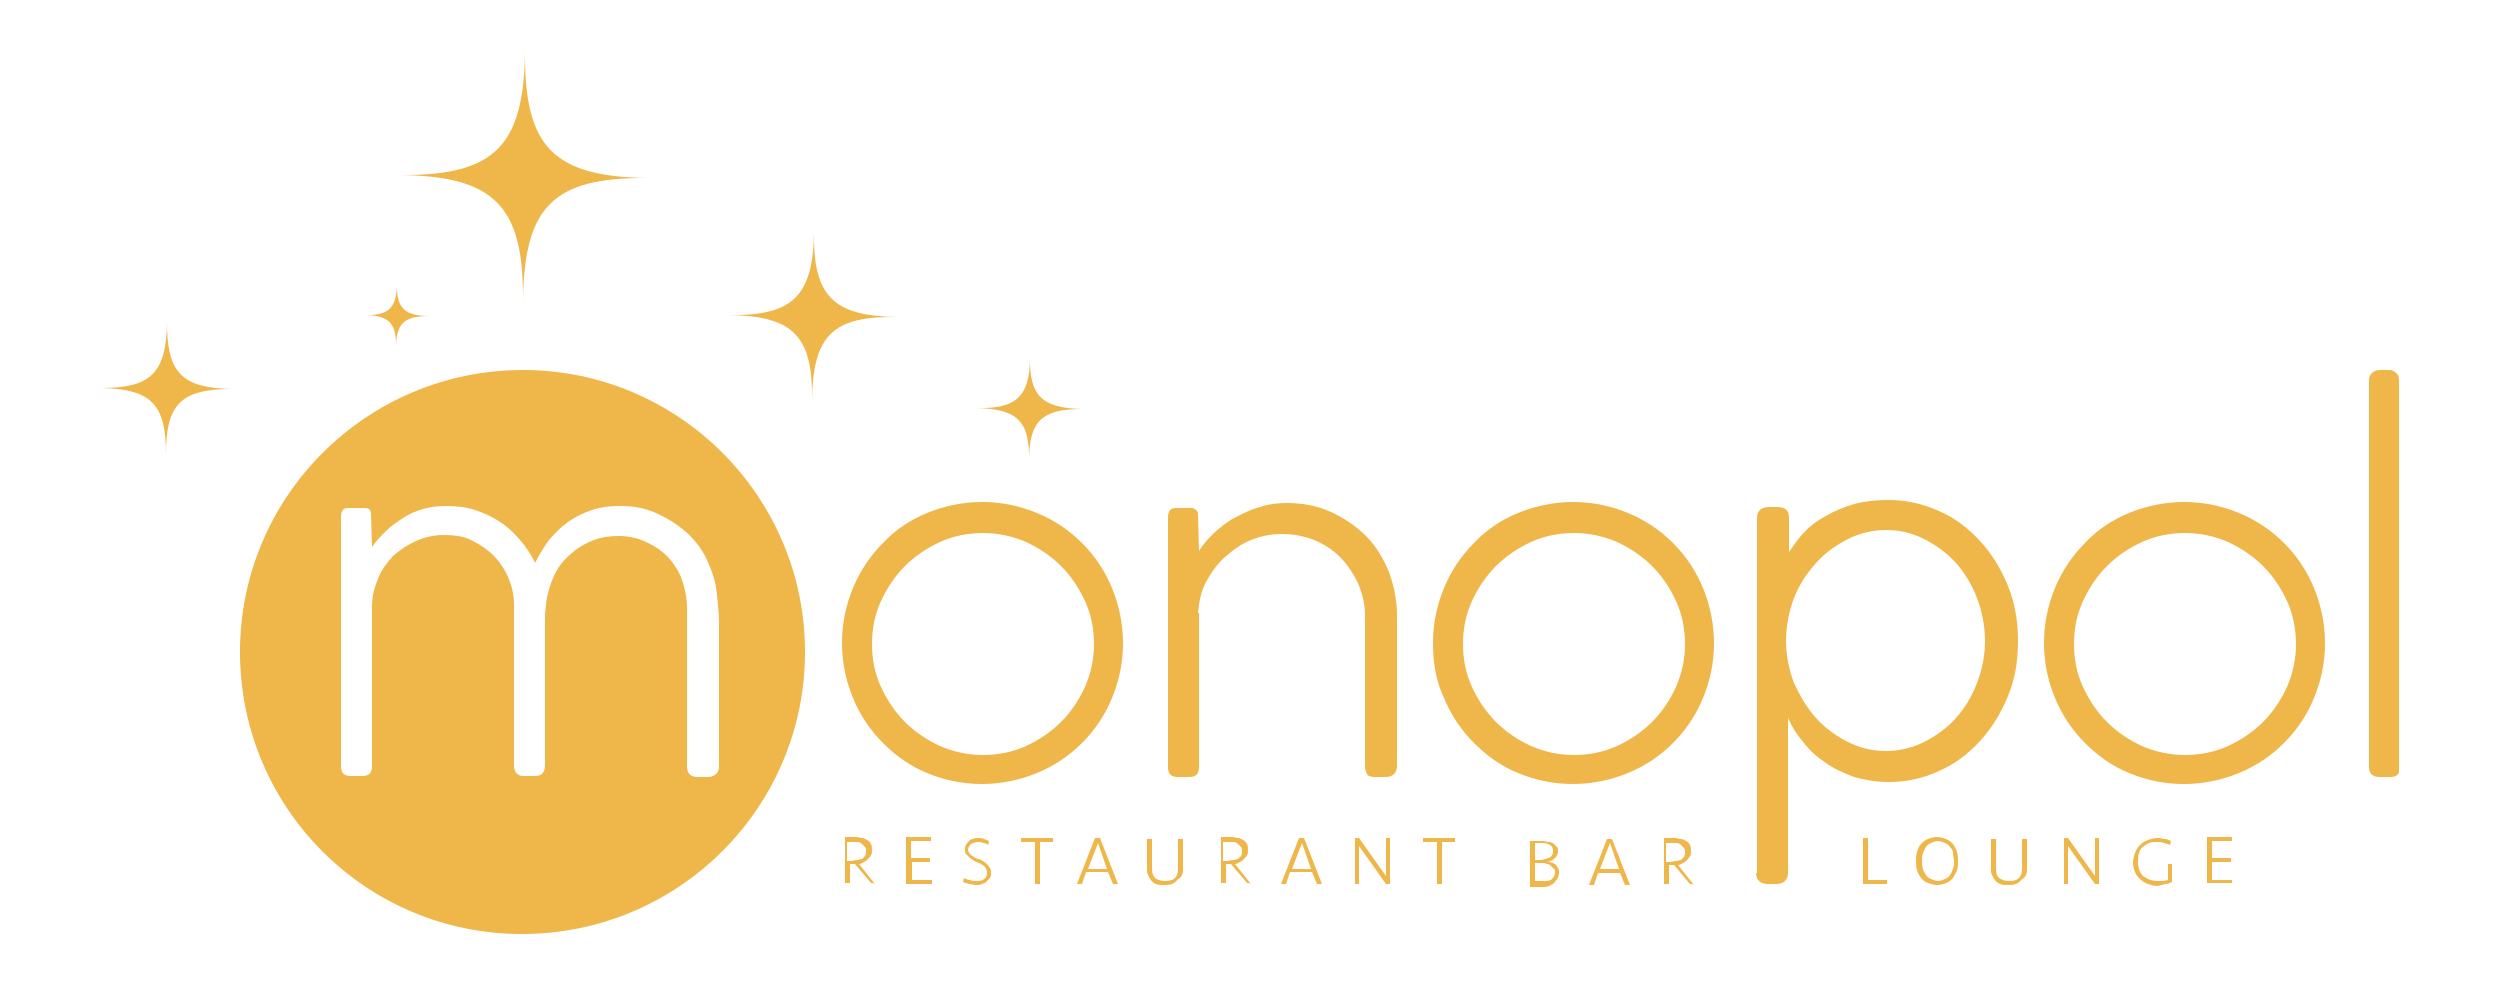<svg xmlns="http://www.w3.org/2000/svg" xmlns:xlink="http://www.w3.org/1999/xlink" id="Ebene_1" x="0px" y="0px" viewBox="0 0 250 98.6" style="enable-background:new 0 0 250 98.6;" xml:space="preserve"><style type="text/css">	.st0{clip-path:url(#SVGID_2_);fill:#EFB649;}</style><g>	<defs>		<rect id="SVGID_1_" x="10" y="5.2" width="229.9" height="88.3"></rect>	</defs>	<clipPath id="SVGID_2_">		<use xlink:href="#SVGID_1_" style="overflow:visible;"></use>	</clipPath>	<path class="st0" d="M71.9,76.6c0,0.4-0.1,0.6-0.3,0.8c-0.2,0.2-0.5,0.3-0.8,0.3h-1c-0.8,0-1.1-0.4-1.1-1.1V60.8  c0-1-0.2-1.9-0.5-2.8c-0.3-0.9-0.8-1.6-1.4-2.3c-0.6-0.6-1.3-1.1-2.2-1.5c-0.8-0.4-1.8-0.6-2.7-0.6c-0.9,0-1.7,0.1-2.5,0.4  c-0.8,0.3-1.5,0.7-2.1,1.2c-0.6,0.5-1.2,1.1-1.6,1.8c-0.4,0.7-0.7,1.5-0.9,2.3c-0.1,0.4-0.2,0.9-0.2,1.3c-0.1,0.5-0.1,0.9-0.1,1.4  v14.5c0,0.7-0.3,1.1-1,1.1h-1.1c-0.7,0-1-0.4-1-1.1v-16c0-1-0.2-1.9-0.6-2.8c-0.4-0.9-0.9-1.6-1.5-2.2c-0.6-0.6-1.4-1.1-2.2-1.5  c-0.8-0.4-1.8-0.5-2.7-0.5c-1,0-1.9,0.2-2.8,0.6c-0.9,0.4-1.6,0.9-2.3,1.5c-0.6,0.7-1.2,1.4-1.5,2.3c-0.4,0.9-0.6,1.8-0.6,2.8v15.9  c0,0.7-0.3,1-1,1h-1.1c-0.7,0-1-0.3-1-1V51.6c0-0.3,0.1-0.5,0.2-0.6c0.1-0.2,0.4-0.2,0.6-0.2h1.6c0.4,0,0.6,0.2,0.6,0.6l0.1,3.3  c0.4-0.6,0.9-1.1,1.4-1.6c0.5-0.5,1.1-0.9,1.7-1.3c0.6-0.4,1.3-0.7,2-0.9c0.7-0.2,1.5-0.3,2.3-0.3c1,0,2,0.1,2.9,0.4  c0.9,0.3,1.8,0.7,2.5,1.2c0.8,0.5,1.4,1.1,2,1.8c0.6,0.7,1.1,1.4,1.5,2.3c0.4-0.8,0.9-1.6,1.4-2.3c0.6-0.7,1.2-1.3,1.9-1.8  c0.7-0.5,1.5-0.9,2.4-1.2c0.9-0.3,1.8-0.4,2.8-0.4c1.3,0,2.5,0.2,3.6,0.7c1.1,0.5,2.1,1.1,3,1.9c0.9,0.8,1.6,1.7,2.1,2.8  c0.5,1.1,0.9,2.2,1,3.5c0.1,1,0.2,1.9,0.2,2.9V76.6z M80.5,65.2C80.5,49.6,67.8,37,52.3,37C36.7,37,24,49.6,24,65.2  s12.6,28.2,28.2,28.2C67.8,93.4,80.5,80.8,80.5,65.2"></path>	<path class="st0" d="M236.9,76.7c0,0.7,0.4,1,1.1,1h1c0.7,0,1-0.3,1-1V41.1c0-0.5,0-1.1,0-1.6c0-0.5-0.1-1-0.1-1.5  c0-0.3-0.1-0.6-0.3-0.7c-0.2-0.2-0.4-0.3-0.7-0.3h-0.9c-0.3,0-0.6,0.1-0.8,0.3c-0.2,0.2-0.3,0.4-0.3,0.7V76.7z M208.3,60.1  c0.6-1.3,1.4-2.5,2.4-3.5c1-1,2.2-1.8,3.5-2.4c1.3-0.6,2.8-0.9,4.3-0.9c1.5,0,2.9,0.3,4.3,0.9c1.3,0.6,2.5,1.4,3.5,2.4  c1,1,1.8,2.2,2.4,3.5c0.6,1.3,0.9,2.8,0.9,4.3c0,1.5-0.3,2.9-0.9,4.3c-0.6,1.3-1.4,2.5-2.4,3.5c-1,1-2.2,1.8-3.5,2.4  c-1.3,0.6-2.8,0.9-4.3,0.9c-1.5,0-2.9-0.3-4.3-0.9c-1.3-0.6-2.5-1.4-3.5-2.4c-1-1-1.8-2.2-2.4-3.5c-0.6-1.3-0.9-2.7-0.9-4.3  C207.4,62.8,207.7,61.4,208.3,60.1 M205.5,69.8c0.7,1.7,1.7,3.2,3,4.5c1.3,1.3,2.7,2.3,4.4,3c1.7,0.7,3.5,1.1,5.5,1.1  c1.9,0,3.8-0.4,5.5-1.1c1.7-0.7,3.2-1.7,4.5-3c1.3-1.3,2.3-2.8,3-4.5s1.1-3.5,1.1-5.5c0-1.9-0.4-3.8-1.1-5.5  c-0.7-1.7-1.7-3.2-3-4.5c-1.3-1.3-2.8-2.3-4.5-3c-1.7-0.7-3.5-1.1-5.5-1.1c-1.9,0-3.8,0.4-5.5,1.1c-1.7,0.7-3.2,1.7-4.4,3  c-1.3,1.3-2.3,2.8-3,4.5c-0.7,1.7-1.1,3.5-1.1,5.5C204.4,66.3,204.8,68.1,205.5,69.8 M179.4,59.8c0.5-1.3,1.3-2.5,2.2-3.5  c0.9-1,2-1.8,3.2-2.4c1.2-0.6,2.5-0.9,3.8-0.9c1.4,0,2.6,0.3,3.8,0.9c1.2,0.6,2.3,1.4,3.2,2.4c0.9,1,1.6,2.2,2.1,3.5  s0.8,2.8,0.8,4.3s-0.3,2.9-0.8,4.2c-0.5,1.3-1.2,2.5-2.1,3.5c-0.9,1-2,1.8-3.2,2.4c-1.2,0.6-2.5,0.9-3.8,0.9  c-1.4,0-2.6-0.3-3.8-0.9c-1.2-0.6-2.3-1.4-3.2-2.4c-0.9-1-1.6-2.2-2.2-3.5c-0.5-1.3-0.8-2.8-0.8-4.2S178.9,61.1,179.4,59.8   M175.6,87.3c0,0.3,0.1,0.6,0.3,0.8c0.2,0.2,0.5,0.3,0.9,0.3h0.8c0.4,0,0.7-0.1,0.9-0.3c0.2-0.2,0.3-0.5,0.3-0.8V71.8  c0.4,0.9,0.9,1.7,1.6,2.5c0.6,0.8,1.3,1.4,2.2,2c0.8,0.6,1.8,1,2.8,1.4c1.1,0.3,2.2,0.5,3.5,0.5c1.8,0,3.5-0.4,5-1.1  c1.6-0.7,2.9-1.7,4.1-3c1.2-1.3,2.1-2.8,2.8-4.5c0.7-1.7,1-3.5,1-5.5c0-1.9-0.3-3.8-1-5.5c-0.7-1.7-1.6-3.2-2.8-4.5  c-1.2-1.3-2.5-2.3-4.1-3c-1.6-0.7-3.2-1.1-5-1.1c-1.6,0-3,0.2-4.1,0.6c-1.2,0.4-2.1,0.9-2.9,1.4c-0.8,0.5-1.4,1.1-1.9,1.7  c-0.5,0.6-0.8,1.1-1.1,1.5v-3.4c0-0.8-0.4-1.1-1.2-1.1h-0.8c-0.8,0-1.2,0.4-1.2,1.1V87.3z M147.2,60.1c0.6-1.3,1.4-2.5,2.4-3.5  c1-1,2.2-1.8,3.5-2.4c1.3-0.6,2.8-0.9,4.3-0.9c1.5,0,2.9,0.3,4.3,0.9c1.3,0.6,2.5,1.4,3.5,2.4c1,1,1.8,2.2,2.4,3.5  c0.6,1.3,0.9,2.8,0.9,4.3c0,1.5-0.3,2.9-0.9,4.3c-0.6,1.3-1.4,2.5-2.4,3.5c-1,1-2.2,1.8-3.5,2.4c-1.3,0.6-2.8,0.9-4.3,0.9  c-1.5,0-2.9-0.3-4.3-0.9c-1.3-0.6-2.5-1.4-3.5-2.4c-1-1-1.8-2.2-2.4-3.5c-0.6-1.3-0.9-2.7-0.9-4.3  C146.3,62.8,146.6,61.4,147.2,60.1 M144.4,69.8c0.7,1.7,1.7,3.2,3,4.5c1.3,1.3,2.7,2.3,4.4,3c1.7,0.7,3.5,1.1,5.5,1.1  c1.9,0,3.8-0.4,5.5-1.1c1.7-0.7,3.2-1.7,4.5-3c1.3-1.3,2.3-2.8,3-4.5c0.7-1.7,1.1-3.5,1.1-5.5c0-1.9-0.4-3.8-1.1-5.5  c-0.7-1.7-1.7-3.2-3-4.5c-1.3-1.3-2.8-2.3-4.5-3c-1.7-0.7-3.5-1.1-5.5-1.1c-1.9,0-3.8,0.4-5.5,1.1c-1.7,0.7-3.2,1.7-4.4,3  c-1.3,1.3-2.3,2.8-3,4.5c-0.7,1.7-1.1,3.5-1.1,5.5C143.3,66.3,143.6,68.1,144.4,69.8 M119.8,61.3c0.1-1.1,0.3-2.2,0.8-3.1  s1.1-1.8,1.9-2.5c0.8-0.7,1.6-1.3,2.6-1.7c1-0.4,2-0.6,3.1-0.6c1.1,0,2.2,0.2,3.2,0.6c1,0.4,1.9,1,2.6,1.7c0.7,0.7,1.3,1.6,1.8,2.6  c0.4,1,0.7,2,0.7,3.2v15.1c0,0.4,0.1,0.6,0.2,0.8c0.1,0.2,0.4,0.3,0.8,0.3h1.1c0.3,0,0.6-0.1,0.8-0.3c0.2-0.2,0.3-0.5,0.3-0.8v-15  c0-1.6-0.3-3-0.8-4.4c-0.6-1.4-1.3-2.6-2.3-3.6c-1-1-2.2-1.8-3.5-2.4c-1.3-0.6-2.8-0.9-4.4-0.9c-0.9,0-1.8,0.1-2.7,0.4  c-0.8,0.2-1.6,0.6-2.4,1c-0.8,0.4-1.4,0.9-2.1,1.5c-0.6,0.6-1.2,1.2-1.6,1.9l-0.1-3.7c0-0.2-0.1-0.3-0.2-0.4  c-0.1-0.1-0.3-0.2-0.4-0.2h-1.6c-0.3,0-0.5,0.1-0.6,0.2c-0.1,0.2-0.2,0.4-0.2,0.6v25.1c0,0.7,0.3,1,1,1h1.1c0.7,0,1-0.3,1-1V61.3z   M88.1,60.1c0.6-1.3,1.4-2.5,2.4-3.5c1-1,2.2-1.8,3.5-2.4c1.3-0.6,2.8-0.9,4.3-0.9c1.5,0,2.9,0.3,4.3,0.9c1.3,0.6,2.5,1.4,3.5,2.4  c1,1,1.8,2.2,2.4,3.5c0.6,1.3,0.9,2.8,0.9,4.3c0,1.5-0.3,2.9-0.9,4.3c-0.6,1.3-1.4,2.5-2.4,3.5c-1,1-2.2,1.8-3.5,2.4  c-1.3,0.6-2.8,0.9-4.3,0.9c-1.5,0-2.9-0.3-4.3-0.9c-1.3-0.6-2.5-1.4-3.5-2.4c-1-1-1.8-2.2-2.4-3.5c-0.6-1.3-0.9-2.7-0.9-4.3  C87.2,62.8,87.5,61.4,88.1,60.1 M85.3,69.8c0.7,1.7,1.7,3.2,3,4.5c1.3,1.3,2.7,2.3,4.4,3c1.7,0.7,3.5,1.1,5.5,1.1  c1.9,0,3.8-0.4,5.5-1.1c1.7-0.7,3.2-1.7,4.5-3c1.3-1.3,2.3-2.8,3-4.5c0.7-1.7,1.1-3.5,1.1-5.5c0-1.9-0.4-3.8-1.1-5.5  c-0.7-1.7-1.7-3.2-3-4.5c-1.3-1.3-2.8-2.3-4.5-3c-1.7-0.7-3.5-1.1-5.5-1.1c-1.9,0-3.8,0.4-5.5,1.1c-1.7,0.7-3.2,1.7-4.4,3  c-1.3,1.3-2.3,2.8-3,4.5c-0.7,1.7-1.1,3.5-1.1,5.5C84.2,66.3,84.6,68.1,85.3,69.8"></path>	<path class="st0" d="M85.7,86c-0.2,0-0.4,0.1-0.6,0.1h-0.4v-1.9h0.6c0.2,0,0.3,0,0.5,0c0.1,0,0.3,0.1,0.4,0.2  c0.1,0.1,0.2,0.2,0.3,0.3c0.1,0.1,0.1,0.2,0.1,0.4c0,0.2,0,0.3-0.1,0.5c-0.1,0.1-0.2,0.2-0.3,0.3C86,85.9,85.9,86,85.7,86   M87.5,88.4l-1.6-2c0.2,0,0.3-0.1,0.5-0.2c0.2-0.1,0.3-0.2,0.4-0.3c0.1-0.1,0.2-0.2,0.3-0.4c0.1-0.1,0.1-0.3,0.1-0.5  c0-0.2,0-0.4-0.1-0.6s-0.2-0.3-0.4-0.4c-0.2-0.1-0.3-0.2-0.5-0.2c-0.2,0-0.4-0.1-0.6-0.1h-1.1v4.6h0.5v-1.9h0.3c0,0,0.1,0,0.1,0  c0,0,0.1,0,0.1,0l1.6,1.9H87.5z M90.7,88.4h2.5V88h-2v-1.8H93v-0.4h-1.9v-1.7h2v-0.4h-2.5V88.4z M99,87.8c0.1-0.2,0.1-0.3,0.1-0.5  c0-0.2,0-0.4-0.1-0.5c-0.1-0.1-0.2-0.3-0.3-0.4c-0.1-0.1-0.3-0.2-0.4-0.3c-0.2-0.1-0.3-0.2-0.5-0.2c-0.2-0.1-0.3-0.1-0.4-0.2  c-0.1-0.1-0.2-0.1-0.3-0.2c-0.1-0.1-0.1-0.1-0.2-0.2c0-0.1-0.1-0.2-0.1-0.3c0-0.2,0.1-0.4,0.3-0.6c0.2-0.1,0.4-0.2,0.7-0.2  c0.2,0,0.4,0,0.5,0.1c0.2,0,0.4,0.1,0.5,0.2l0.1-0.4c-0.2-0.1-0.3-0.1-0.5-0.2s-0.4-0.1-0.6-0.1c-0.2,0-0.4,0-0.5,0.1  c-0.2,0-0.3,0.1-0.4,0.2c-0.1,0.1-0.2,0.2-0.3,0.4c-0.1,0.1-0.1,0.3-0.1,0.5c0,0.2,0,0.3,0.1,0.4c0.1,0.1,0.2,0.2,0.3,0.3  c0.1,0.1,0.2,0.2,0.4,0.3c0.1,0.1,0.3,0.2,0.4,0.2c0.1,0.1,0.3,0.1,0.4,0.2c0.1,0.1,0.2,0.1,0.3,0.2c0.1,0.1,0.2,0.2,0.2,0.3  c0.1,0.1,0.1,0.2,0.1,0.4c0,0.3-0.1,0.5-0.3,0.6c-0.2,0.2-0.5,0.2-0.8,0.2c-0.2,0-0.4,0-0.6-0.1c-0.2,0-0.4-0.1-0.6-0.2l-0.1,0.4  c0.2,0.1,0.4,0.1,0.6,0.2c0.2,0,0.5,0.1,0.7,0.1c0.2,0,0.4,0,0.6-0.1c0.2-0.1,0.4-0.1,0.5-0.3C98.8,88,98.9,87.9,99,87.8   M103.9,84.2h1.4v-0.4h-3.2v0.4h1.4v4.2h0.5V84.2z M110.7,86.9h-1.9l1-2.6L110.7,86.9z M111.3,88.4h0.5l-1.8-4.6h-0.5l-1.8,4.6h0.5  l0.4-1.2h2.2L111.3,88.4z M118.2,87.5c0.1-0.2,0.1-0.4,0.1-0.6v-3h-0.5v3c0,0.4-0.1,0.7-0.3,0.9c-0.2,0.2-0.5,0.3-1,0.3  c-0.4,0-0.7-0.1-1-0.3c-0.2-0.2-0.3-0.5-0.3-0.9v-3h-0.5v3c0,0.2,0,0.4,0.1,0.6c0.1,0.2,0.2,0.4,0.3,0.5c0.1,0.2,0.3,0.3,0.5,0.4  c0.2,0.1,0.5,0.1,0.8,0.1c0.3,0,0.5,0,0.8-0.1c0.2-0.1,0.4-0.2,0.5-0.4C118,87.8,118.1,87.7,118.2,87.5 M123.3,86  c-0.2,0-0.4,0.1-0.6,0.1h-0.4v-1.9h0.6c0.2,0,0.3,0,0.5,0c0.1,0,0.3,0.1,0.4,0.2c0.1,0.1,0.2,0.2,0.3,0.3c0.1,0.1,0.1,0.2,0.1,0.4  c0,0.2,0,0.3-0.1,0.5c-0.1,0.1-0.2,0.2-0.3,0.3C123.7,85.9,123.5,86,123.3,86 M125.1,88.4l-1.6-2c0.2,0,0.3-0.1,0.5-0.2  c0.2-0.1,0.3-0.2,0.4-0.3c0.1-0.1,0.2-0.2,0.3-0.4c0.1-0.1,0.1-0.3,0.1-0.5c0-0.2,0-0.4-0.1-0.6c-0.1-0.2-0.2-0.3-0.4-0.4  c-0.2-0.1-0.3-0.2-0.5-0.2c-0.2,0-0.4-0.1-0.6-0.1h-1.1v4.6h0.5v-1.9h0.3c0,0,0.1,0,0.1,0c0,0,0.1,0,0.1,0l1.6,1.9H125.1z   M131.1,86.9h-1.9l1-2.6L131.1,86.9z M131.7,88.4h0.5l-1.8-4.6h-0.5l-1.8,4.6h0.5l0.4-1.2h2.2L131.7,88.4z M138.6,88.4h0.4v-4.6  h-0.4v3.8l-2.7-3.8h-0.4v4.6h0.4v-3.8L138.6,88.4z M144.1,84.2h1.4v-0.4h-3.2v0.4h1.4v4.2h0.5V84.2z M155.5,87.2  c0,0.3-0.1,0.5-0.3,0.7c-0.2,0.2-0.5,0.2-0.9,0.2h-0.8v-1.8h0.7c0.2,0,0.3,0,0.5,0.1c0.2,0,0.3,0.1,0.4,0.2  c0.1,0.1,0.2,0.2,0.3,0.3C155.5,86.9,155.5,87.1,155.5,87.2 M154.6,85.9c-0.2,0-0.3,0.1-0.5,0.1h-0.6v-1.7h0.8  c0.3,0,0.5,0.1,0.7,0.2c0.2,0.1,0.3,0.3,0.3,0.6c0,0.1,0,0.3-0.1,0.4c-0.1,0.1-0.1,0.2-0.3,0.3C154.9,85.8,154.7,85.8,154.6,85.9   M155.8,87.7c0.1-0.2,0.1-0.3,0.1-0.5c0-0.2,0-0.3-0.1-0.4c-0.1-0.1-0.1-0.2-0.2-0.3c-0.1-0.1-0.2-0.2-0.4-0.2  c-0.1-0.1-0.3-0.1-0.4-0.1c0.3-0.1,0.5-0.2,0.7-0.4c0.2-0.2,0.3-0.4,0.3-0.7c0-0.2,0-0.3-0.1-0.4c-0.1-0.1-0.2-0.2-0.3-0.3  c-0.1-0.1-0.3-0.2-0.5-0.2c-0.2,0-0.4-0.1-0.6-0.1H153v4.6h1.2c0.3,0,0.5,0,0.7-0.1c0.2-0.1,0.4-0.2,0.5-0.3  C155.6,88,155.8,87.9,155.8,87.7 M161.9,86.9h-1.9l1-2.6L161.9,86.9z M162.5,88.5h0.5l-1.8-4.6h-0.5l-1.8,4.6h0.5l0.4-1.2h2.2  L162.5,88.5z M167.6,86.1c-0.2,0-0.4,0.1-0.6,0.1h-0.4v-1.9h0.6c0.2,0,0.3,0,0.5,0c0.1,0,0.3,0.1,0.4,0.2c0.1,0.1,0.2,0.2,0.3,0.3  c0.1,0.1,0.1,0.2,0.1,0.4c0,0.2,0,0.3-0.1,0.5c-0.1,0.1-0.2,0.2-0.3,0.3C167.9,86,167.8,86.1,167.6,86.1 M169.4,88.5l-1.6-2  c0.2,0,0.3-0.1,0.5-0.2c0.2-0.1,0.3-0.2,0.4-0.3c0.1-0.1,0.2-0.2,0.3-0.4c0.1-0.1,0.1-0.3,0.1-0.5c0-0.2,0-0.4-0.1-0.6  c-0.1-0.2-0.2-0.3-0.4-0.4c-0.2-0.1-0.3-0.2-0.5-0.2c-0.2,0-0.4-0.1-0.6-0.1h-1.1v4.6h0.5v-1.9h0.3c0,0,0.1,0,0.1,0s0.1,0,0.1,0  l1.6,1.9H169.4z M186.3,88.4h2.4V88h-1.9v-4.2h-0.5V88.4z M195.4,86.1c0,0.3,0,0.5-0.1,0.8c-0.1,0.2-0.2,0.5-0.3,0.6  c-0.1,0.2-0.3,0.3-0.5,0.4c-0.2,0.1-0.5,0.2-0.7,0.2s-0.5-0.1-0.7-0.2c-0.2-0.1-0.4-0.2-0.5-0.4c-0.1-0.2-0.3-0.4-0.3-0.6  c-0.1-0.2-0.1-0.5-0.1-0.8c0-0.3,0-0.5,0.1-0.8c0.1-0.2,0.2-0.5,0.3-0.6c0.1-0.2,0.3-0.3,0.5-0.4c0.2-0.1,0.5-0.2,0.7-0.2  s0.5,0.1,0.7,0.2c0.2,0.1,0.4,0.2,0.5,0.4c0.2,0.2,0.3,0.4,0.3,0.6C195.3,85.6,195.4,85.8,195.4,86.1 M195.7,87  c0.1-0.3,0.1-0.6,0.1-0.9c0-0.3,0-0.6-0.1-0.9c-0.1-0.3-0.2-0.5-0.4-0.8c-0.2-0.2-0.4-0.4-0.7-0.5c-0.3-0.1-0.6-0.2-0.9-0.2  s-0.7,0.1-0.9,0.2c-0.3,0.1-0.5,0.3-0.7,0.5c-0.2,0.2-0.3,0.5-0.4,0.8c-0.1,0.3-0.1,0.6-0.1,0.9c0,0.3,0,0.6,0.1,0.9  c0.1,0.3,0.2,0.5,0.4,0.8c0.2,0.2,0.4,0.4,0.7,0.5c0.3,0.1,0.6,0.2,0.9,0.2s0.7-0.1,0.9-0.2c0.3-0.1,0.5-0.3,0.7-0.5  C195.4,87.6,195.6,87.3,195.7,87 M202.6,87.5c0.1-0.2,0.1-0.4,0.1-0.6v-3h-0.5v3c0,0.4-0.1,0.7-0.3,0.9c-0.2,0.2-0.5,0.3-1,0.3  c-0.4,0-0.7-0.1-1-0.3c-0.2-0.2-0.3-0.5-0.3-0.9v-3h-0.5v3c0,0.2,0,0.4,0.1,0.6c0.1,0.2,0.2,0.4,0.3,0.5c0.1,0.2,0.3,0.3,0.5,0.4  c0.2,0.1,0.5,0.1,0.8,0.1c0.3,0,0.5,0,0.8-0.1c0.2-0.1,0.4-0.2,0.5-0.4C202.4,87.8,202.5,87.7,202.6,87.5 M209.5,88.4h0.4v-4.6  h-0.4v3.8l-2.7-3.8h-0.4v4.6h0.4v-3.8L209.5,88.4z M216.5,88.4c0.3,0,0.5-0.1,0.7-0.2v-1.8h-0.4V88c-0.1,0-0.3,0.1-0.5,0.1  c-0.2,0-0.3,0-0.5,0c-0.6,0-1.1-0.2-1.5-0.5c-0.3-0.3-0.5-0.8-0.5-1.4c0-0.3,0-0.6,0.1-0.9c0.1-0.3,0.2-0.5,0.4-0.6  c0.2-0.2,0.4-0.3,0.6-0.4c0.2-0.1,0.5-0.1,0.8-0.1c0.2,0,0.4,0,0.7,0.1s0.4,0.1,0.6,0.2l0.1-0.4c-0.2-0.1-0.4-0.2-0.6-0.2  c-0.2,0-0.5-0.1-0.7-0.1c-0.4,0-0.7,0.1-1,0.2c-0.3,0.1-0.6,0.3-0.8,0.5c-0.2,0.2-0.4,0.5-0.5,0.8c-0.1,0.3-0.2,0.6-0.2,1  c0,0.3,0.1,0.7,0.2,0.9c0.1,0.3,0.3,0.5,0.5,0.7c0.2,0.2,0.5,0.4,0.8,0.5c0.3,0.1,0.6,0.2,1,0.2C216,88.5,216.3,88.5,216.5,88.4   M221.2,88v-1.8h1.9v-0.4h-1.9v-1.7h2v-0.4h-2.5v4.6h2.5V88H221.2z"></path>	<path class="st0" d="M23.2,38.9c-5-0.1-6.5-1.6-6.5-6.6c-0.1,5-1.6,6.5-6.6,6.5c5,0.1,6.5,1.6,6.5,6.6  C16.6,40.4,18.1,38.9,23.2,38.9 M64.9,17.8c-9.6-0.1-12.5-3.1-12.4-12.7c-0.1,9.6-3.1,12.5-12.6,12.4c9.6,0.1,12.5,3.1,12.4,12.7  C52.4,20.6,55.3,17.7,64.9,17.8"></path>	<path class="st0" d="M89.7,31.7c-6.4-0.1-8.4-2.1-8.3-8.5c-0.1,6.4-2.1,8.4-8.5,8.3c6.4,0.1,8.4,2.1,8.3,8.5  C81.3,33.5,83.3,31.6,89.7,31.7"></path>	<path class="st0" d="M43,31.6c-2.6,0-3.4-0.8-3.3-3.4c0,2.6-0.8,3.4-3.4,3.3c2.6,0,3.4,0.8,3.3,3.4C39.6,32.3,40.4,31.6,43,31.6"></path>	<path class="st0" d="M108.2,40.9c-4-0.1-5.3-1.3-5.2-5.3c0,4-1.3,5.3-5.3,5.2c4,0.1,5.3,1.3,5.2,5.3  C102.9,42.1,104.2,40.9,108.2,40.9"></path></g></svg>